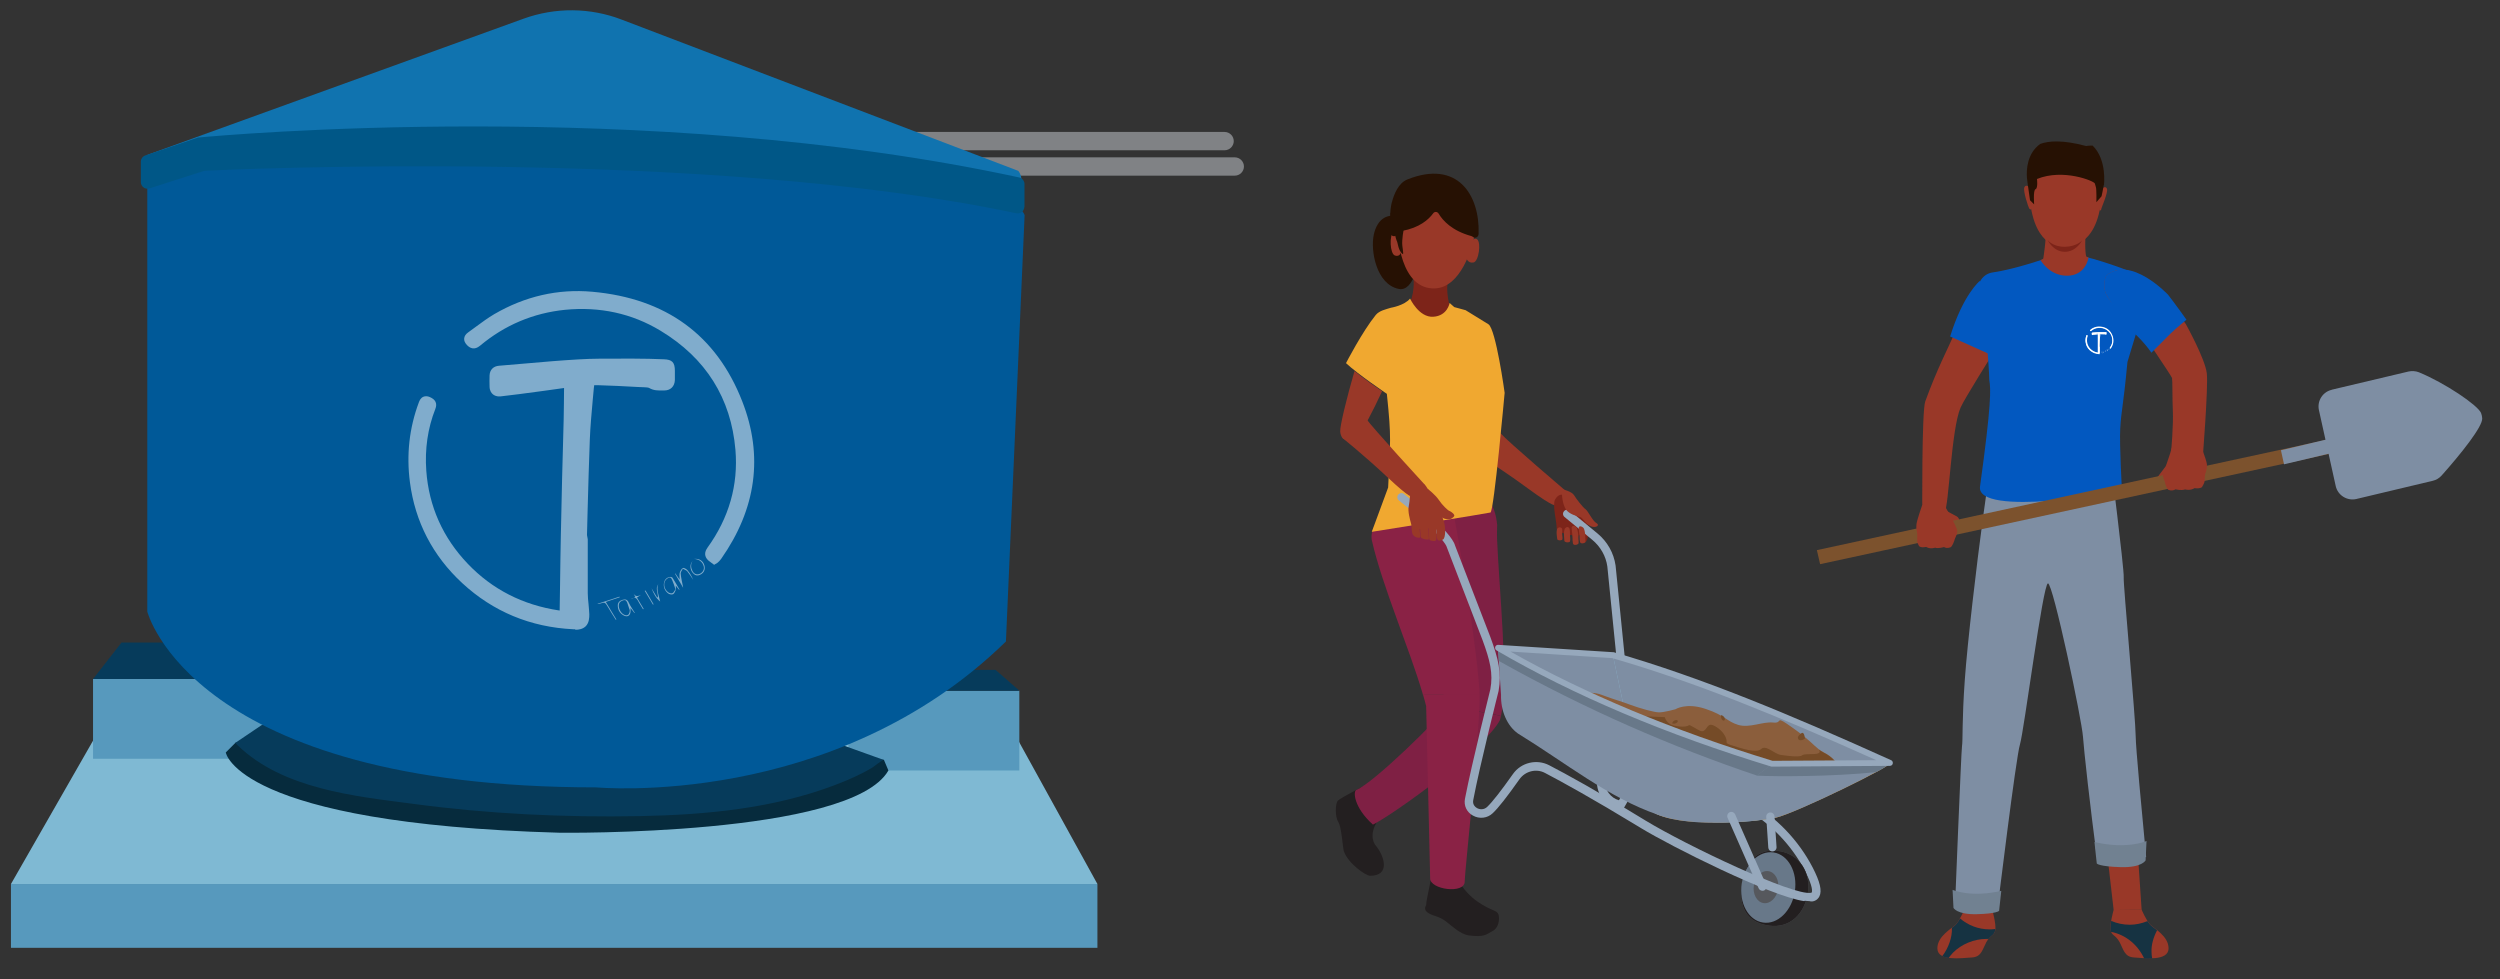 <?xml version="1.0" encoding="UTF-8"?>
<svg xmlns="http://www.w3.org/2000/svg" xmlns:xlink="http://www.w3.org/1999/xlink" viewBox="0 0 194 76">
  <rect x="0" y="0" width="194" height="76" fill="#333333" stroke="none"/>
  <defs>
    <style>
      .cls-1 {
        fill: #718191;
      }

      .cls-2 {
        clip-path: url(#clippath-6);
      }

      .cls-3 {
        clip-path: url(#clippath-7);
      }

      .cls-4 {
        fill: #7f2044;
      }

      .cls-5 {
        fill: #56585d;
      }

      .cls-6 {
        fill: #603913;
      }

      .cls-7 {
        fill: #96a8bc;
      }

      .cls-8 {
        clip-path: url(#clippath-4);
      }

      .cls-9 {
        fill: #754c29;
      }

      .cls-10 {
        mix-blend-mode: multiply;
        opacity: .51;
      }

      .cls-11 {
        clip-path: url(#clippath-9);
      }

      .cls-12 {
        clip-path: url(#clippath-10);
      }

      .cls-13 {
        fill: #fff;
      }

      .cls-14 {
        fill: #7d2419;
      }

      .cls-15 {
        fill: #7c522d;
      }

      .cls-16 {
        fill: #1073af;
      }

      .cls-17 {
        fill: #8a2245;
      }

      .cls-18 {
        fill: none;
      }

      .cls-19 {
        fill: #7fb9d3;
      }

      .cls-20 {
        fill: #f0a830;
      }

      .cls-21 {
        clip-path: url(#clippath-1);
      }

      .cls-22 {
        fill: #808285;
      }

      .cls-23 {
        fill: #231f20;
      }

      .cls-24 {
        isolation: isolate;
      }

      .cls-25 {
        clip-path: url(#clippath-5);
      }

      .cls-26 {
        clip-path: url(#clippath-8);
      }

      .cls-27 {
        fill: #261103;
      }

      .cls-28 {
        clip-path: url(#clippath-3);
      }

      .cls-29 {
        fill: #d28c2a;
      }

      .cls-30 {
        mix-blend-mode: screen;
      }

      .cls-31 {
        fill: #5799bd;
      }

      .cls-32 {
        fill: #8dbbd3;
      }

      .cls-33 {
        fill: #005998;
      }

      .cls-34 {
        fill: #062b3d;
      }

      .cls-35 {
        fill: #687889;
      }

      .cls-36 {
        fill: #7e8ea3;
      }

      .cls-37 {
        fill: #993828;
      }

      .cls-38 {
        fill: #005787;
      }

      .cls-39 {
        fill: #163342;
      }

      .cls-40 {
        clip-path: url(#clippath-2);
      }

      .cls-41 {
        fill: #db4545;
      }

      .cls-42 {
        fill: #8b5e3c;
      }

      .cls-43 {
        fill: #063b5b;
      }

      .cls-44 {
        clip-path: url(#clippath);
      }

      .cls-45 {
        opacity: .5;
      }

      .cls-46 {
        fill: #0258c0;
      }
    </style>
    <clipPath id="clippath">
      <rect class="cls-18" x="-15.39" y="-25.1" width="122.27" height="122.27"/>
    </clipPath>
    <clipPath id="clippath-1">
      <rect class="cls-18" x="-15.39" y="-25.1" width="122.27" height="122.27"/>
    </clipPath>
    <clipPath id="clippath-2">
      <rect class="cls-18" x="-15.39" y="-25.1" width="122.27" height="122.27"/>
    </clipPath>
    <clipPath id="clippath-3">
      <rect class="cls-18" x="31.69" y="22.6" width="26.84" height="26.23"/>
    </clipPath>
    <clipPath id="clippath-4">
      <rect class="cls-18" x="68.2" y="-8.19" width="103.05" height="103.05"/>
    </clipPath>
    <clipPath id="clippath-5">
      <rect class="cls-18" x="68.2" y="-8.19" width="103.05" height="103.05"/>
    </clipPath>
    <clipPath id="clippath-6">
      <rect class="cls-18" x="68.2" y="-8.19" width="103.05" height="103.05"/>
    </clipPath>
    <clipPath id="clippath-7">
      <rect class="cls-18" x="125.11" y="55.48" width="17.36" height="4.02"/>
    </clipPath>
    <clipPath id="clippath-8">
      <rect class="cls-18" x="136.08" y="67.59" width="1.92" height="2.5"/>
    </clipPath>
    <clipPath id="clippath-9">
      <rect class="cls-18" x="113.2" y="-7.5" width="95.02" height="95.02"/>
    </clipPath>
    <clipPath id="clippath-10">
      <rect class="cls-18" x="113.2" y="-7.5" width="95.02" height="95.02"/>
    </clipPath>
  </defs>
  <g class="cls-24">
    <g id="Layer_1">
      <g>
        <g class="cls-44">
          <g class="cls-21">
            <g class="cls-40">
              <path class="cls-22" d="M95.03,11.66h-24.41c-.39,0-.71-.32-.71-.71s.32-.71.71-.71h24.41c.39,0,.71.32.71.71s-.32.71-.71.71"/>
              <path class="cls-22" d="M95.82,13.63h-24.41c-.39,0-.71-.32-.71-.71s.32-.71.71-.71h24.41c.39,0,.71.32.71.71s-.32.71-.71.71"/>
              <rect class="cls-31" x=".85" y="68.6" width="84.31" height="4.95"/>
              <polygon class="cls-19" points=".85 68.6 8.19 55.78 78.09 55.78 85.16 68.6 .85 68.6"/>
              <rect class="cls-31" x="7.22" y="52.69" width="13.26" height="6.19"/>
              <polygon class="cls-43" points="7.22 52.69 9.43 49.86 20.48 49.86 20.48 52.69 7.22 52.69"/>
              <rect class="cls-31" x="65.84" y="53.6" width="13.26" height="6.19"/>
              <polygon class="cls-43" points="79.11 53.6 77.25 51.98 71.15 51.98 71.15 53.6 79.11 53.6"/>
              <path class="cls-34" d="M18.27,57.64l-.75.75s.84,5.53,25.91,6.23c0,0,22.59.29,25.51-4.83l-.35-.83-50.31-1.33Z"/>
              <path class="cls-43" d="M18.27,57.64l2.06-1.39,44.54,1.39s3.71,1.33,3.71,1.33c-.08-.03-.79.53-.88.59-.92.55-1.91.98-2.91,1.36-4.82,1.83-10.02,2.31-15.13,2.41-5.9.11-11.8-.17-17.66-.96-4.54-.59-10.04-1.16-13.52-4.5-.01-.01-.21-.22-.22-.22"/>
              <path class="cls-16" d="M11.43,12.02L40.63,1.45c2.46-.89,5.16-.87,7.61.07l30.78,11.74s.55.6,0,1.49L11.43,12.02Z"/>
              <path class="cls-33" d="M11.43,14.56v32.9s3.48,13.64,34.84,13.64c0,0,18.43,1.74,31.79-11.32l1.45-33.09s-.87-2.9-11.47-2.76c0,0-45.29-4.21-53.56-1.31l-3.05,1.93Z"/>
              <path class="cls-38" d="M79.5,16.05v-1.77c0-.24-.17-.45-.41-.51-28.95-6.27-62.08-3.25-63.68-3.1-.04,0-.08.01-.12.03l-4.01,1.36c-.21.07-.35.27-.35.49v1.58c0,.35.34.6.67.49l4.21-1.35s.09-.02.13-.02c1.79-.09,38.94-1.8,62.92,3.3.32.07.63-.18.63-.5"/>
              <g class="cls-45">
                <g class="cls-28">
                  <path class="cls-13" d="M45.2,41.82c0,1.4-.01,2.79,0,4.19,0,.55.09,1.1.11,1.65.02.62-.19.82-.81.79-3.2-.16-6.01-1.29-8.37-3.48-2.22-2.05-3.55-4.6-3.94-7.6-.27-2.05-.06-4.06.67-6,.06-.17.11-.29.34-.2.21.09.32.16.22.42-.63,1.6-.85,3.27-.73,4.97.21,2.88,1.33,5.37,3.33,7.46,2,2.09,4.45,3.31,7.3,3.74.46.07.49.05.5-.41.03-1.91.05-3.82.08-5.73.03-1.65.07-3.3.11-4.95.03-1.37.08-2.73.11-4.1.02-.87.02-1.74.04-2.61,0-.25-.08-.29-.31-.26-1.22.18-2.44.34-3.66.5-.46.06-.93.12-1.39.17-.27.03-.4-.12-.41-.37-.01-.28-.01-.57,0-.85.01-.24.15-.36.39-.38,2.04-.17,4.08-.37,6.12-.49,1.44-.08,2.89-.06,4.34-.06.75,0,1.51.02,2.26.05.44.02.48.07.49.51,0,.23,0,.46,0,.69-.01.29-.14.43-.43.43-.33,0-.65.05-.98-.14-.2-.12-.48-.1-.73-.12-1.16-.06-2.32-.13-3.48-.16-.61-.02-.63,0-.68.6-.12,1.33-.26,2.65-.31,3.98-.11,2.59-.16,5.18-.23,7.78.02,0,.04,0,.07,0"/>
                  <path class="cls-13" d="M44.63,48.83s-.1,0-.14,0c-3.33-.16-6.23-1.37-8.62-3.58-2.29-2.12-3.66-4.76-4.06-7.83-.28-2.13-.05-4.21.69-6.19.05-.13.13-.34.35-.44.15-.06.32-.06.5.02.45.19.6.5.43.93-.59,1.5-.82,3.11-.7,4.79.2,2.77,1.29,5.2,3.22,7.22,1.89,1.98,4.27,3.2,7.08,3.62.01,0,.03,0,.05,0,0-.01,0-.02,0-.03l.03-1.94c.02-1.26.03-2.52.06-3.79.03-1.51.06-3.02.1-4.53l.06-2.23c.02-.76.04-1.53.06-2.29,0-.43.01-.86.02-1.29,0-.39,0-.77.01-1.16-1.03.15-2.02.28-3,.41l-.53.07c-.47.06-.93.12-1.4.17-.29.03-.48-.07-.59-.16-.11-.09-.25-.27-.26-.58-.01-.3-.01-.59,0-.89.02-.44.3-.72.75-.75.67-.05,1.33-.11,2-.17,1.35-.12,2.75-.24,4.13-.32,1.12-.07,2.25-.06,3.35-.06h1.01c.76,0,1.52.02,2.28.05.65.02.86.24.86.9v.15c0,.19,0,.37,0,.56-.02.51-.35.81-.82.81h-.17c-.29,0-.64.02-1-.19-.08-.05-.26-.05-.41-.06l-.49-.02c-1.04-.06-2.08-.11-3.12-.14-.06,0-.17,0-.25,0-.01.07-.02.17-.03.24l-.08.86c-.09,1.02-.19,2.07-.23,3.1-.07,1.82-.12,3.65-.17,5.47l-.05,1.96.06.33v1.19c0,1,0,1.99,0,2.99,0,.28.03.57.06.85.02.26.05.52.06.79,0,.27-.01.66-.28.93-.23.22-.53.27-.8.27M44.02,48.01c.16.01.33.02.5.03.3.02.35-.04.36-.04,0,0,.05-.06.04-.34,0-.25-.03-.49-.05-.74-.03-.3-.05-.61-.06-.91-.01-1,0-2,0-3v-.81s-.04,0-.04,0l-.02-.39.06-2.3c.05-1.83.1-3.65.17-5.48.04-1.05.14-2.11.24-3.14l.08-.86c.07-.8.27-.98,1.08-.96,1.05.03,2.09.09,3.14.15l.47.02c.25,0,.53.02.78.16.16.09.33.09.59.09h.19s.03.01.03-.05c0-.18,0-.35,0-.53v-.15s0-.08,0-.11c-.03,0-.06,0-.11,0-.75-.03-1.5-.05-2.24-.05h-1.02c-1.09,0-2.21,0-3.3.06-1.37.08-2.76.2-4.1.32-.67.06-1.34.12-2.01.17-.04.28-.04.55-.03.82.44-.05.9-.11,1.36-.17l.53-.07c1.04-.14,2.08-.28,3.12-.43.11-.02.37-.05.57.12.18.16.19.38.19.53,0,.44-.01.87-.02,1.31,0,.43,0,.87-.02,1.3-.02.76-.04,1.53-.06,2.29l-.06,2.23c-.04,1.51-.07,3.02-.1,4.53-.02,1.26-.04,2.52-.06,3.78l-.03,1.95c0,.24,0,.49-.18.66"/>
                  <path class="cls-13" d="M55.43,43.38c-.07-.06-.13-.11-.19-.16-.18-.15-.17-.29-.03-.49,1.69-2.35,2.48-4.97,2.24-7.85-.35-4.2-2.42-7.38-6.01-9.55-2.34-1.42-4.92-1.94-7.64-1.67-2.56.26-4.83,1.22-6.81,2.87-.19.16-.32.16-.49-.01-.15-.15-.15-.26.02-.38.67-.47,1.31-.99,2.01-1.4,2.28-1.33,4.77-1.92,7.38-1.69,5.4.48,9.32,3.17,11.31,8.26,1.63,4.17.98,8.18-1.6,11.86-.04.06-.09.11-.13.17-.01.01-.03.02-.07.05"/>
                  <path class="cls-13" d="M55.43,43.84l-.43-.32c-.19-.16-.47-.51-.1-1.02,1.67-2.31,2.4-4.87,2.17-7.59-.34-4-2.29-7.12-5.82-9.25-2.22-1.34-4.71-1.88-7.4-1.62-2.47.25-4.69,1.19-6.59,2.78-.45.38-.8.19-1.02-.04-.16-.17-.24-.34-.22-.52.02-.18.12-.33.3-.46.21-.15.42-.3.63-.46.45-.33.91-.67,1.4-.96,2.39-1.39,4.95-1.98,7.61-1.74,5.72.51,9.64,3.37,11.64,8.51,1.65,4.22,1.09,8.33-1.64,12.22-.04.06-.09.12-.14.17l-.14.13-.25.15Z"/>
                  <path class="cls-13" d="M49.23,47.57c-.09-.11-.17-.22-.3-.39,0,.12,0,.18,0,.24,0,.35-.24.51-.55.33-.29-.17-.44-.43-.44-.77,0-.25.17-.38.39-.44.21-.06.36-.01.46.22.13.28.31.53.47.79,0,0-.02.01-.03.02M48.86,47.33c-.04-.11-.1-.31-.17-.51-.05-.14-.11-.3-.31-.24-.19.05-.34.15-.36.37-.03.27.16.63.41.75.25.13.44.01.44-.37"/>
                  <path class="cls-13" d="M52.69,45.76c-.07-.09-.14-.19-.25-.32,0,.15.02.25,0,.33-.05.12-.11.29-.21.34-.1.05-.29.01-.38-.06-.27-.21-.39-.51-.32-.85.05-.23.21-.39.45-.43.07-.01.18.02.21.07.19.3.36.6.54.91-.01,0-.02.01-.03.02M52.42,45.74c-.09-.27-.16-.51-.26-.73-.09-.23-.2-.25-.4-.1-.32.24-.28.77.09,1.05.09.06.25.11.33.07.1-.04.15-.19.23-.29"/>
                  <path class="cls-13" d="M53,45.59c-.22-.37-.42-.72-.62-1.07.01,0,.02-.02.03-.02.1.14.19.28.33.48,0-.22-.03-.37,0-.51.04-.15.13-.32.25-.39.06-.04.28.07.36.17.18.22.33.47.44.74-.15-.22-.29-.45-.46-.66-.08-.09-.23-.13-.34-.2-.06.13-.18.26-.17.38.03.35.12.69.19,1.07"/>
                  <path class="cls-13" d="M53.87,43.37c.4-.04.69.15.79.5.09.32-.03.59-.33.73-.22.11-.41.05-.57-.14-.23-.28-.24-.67-.02-.92-.16.26-.13.52,0,.78.13.23.34.31.56.21.24-.11.37-.34.31-.58-.1-.38-.37-.54-.74-.58"/>
                  <path class="cls-13" d="M47.79,48.1c-.21-.33-.42-.66-.62-1-.23-.38-.22-.38-.64-.25-.06.02-.11.03-.18.01.57-.19,1.15-.37,1.72-.56l.02.05c-.34.12-.69.23-1.08.36.29.48.56.92.82,1.36-.01,0-.03.02-.04.03"/>
                  <path class="cls-13" d="M51.07,45.31c-.14.48.06.91.16,1.37-.34-.27-.52-.64-.67-1.03.14.24.28.47.43.71.02,0,.05-.02.07-.02-.01-.34-.21-.69.02-1.02"/>
                  <path class="cls-13" d="M49,46.49c.1-.05.19-.1.3-.16-.05-.1-.09-.18-.13-.27.15.27.35.21.57.1-.1.06-.19.13-.31.21.18.3.35.59.52.88-.02.01-.03.02-.05.03-.1-.16-.2-.33-.3-.49-.14-.23-.22-.55-.6-.32"/>
                  <path class="cls-13" d="M50.09,45.82c.21.36.42.71.63,1.07-.02.01-.03.02-.05.03-.21-.36-.43-.71-.64-1.07.02,0,.04-.02.06-.03"/>
                </g>
              </g>
            </g>
          </g>
        </g>
        <g class="cls-8">
          <g class="cls-25">
            <g class="cls-2">
              <path class="cls-27" d="M110.37,19.48c.22-.66,1.33-1.48.81-2.05-.66-.72-1.73-.79-2.66-.75-.37.02-.75.04-1.06.2-.48.25-.73.78-.85,1.31-.28,1.24.19,3.88,1.93,4.23,1.17.24,1.54-2.11,1.82-2.94"/>
              <path class="cls-23" d="M106.23,60.79s-2.2,1.11-2.41,1.34c-.21.22-.23,1.26.03,1.65.26.4.35,2.04.43,2.27.34.97,1.71,1.91,2.04,1.91,1.58,0,1.15-1.52.37-2.43-.59-1.01.46-2.18.46-2.18l-.92-2.56Z"/>
              <path class="cls-23" d="M111.25,67.32s-.61,2.67-.57,2.83c.03.15-.51.56.72.94.28.09.55.22.79.4.43.32,1.12,1.01,1.8,1.1,1.21.15,1.33-.07,1.85-.35.49-.27.53-.94.45-1.25-.11-.39-.53-.26-1.64-1.03-1.14-.79-1.57-1.84-1.57-1.84l-1.83-.79Z"/>
              <path class="cls-4" d="M116.17,41.78c-.01-.35,0-.71.01-1.05-.08-.83-.3-1.44-.61-1.86-.84-1.14-2.32-.88-3.35.46-.17.22-.33.47-.47.74-.76,1.44.18,12.39.31,14.64,1.47.29,2.95.54,4.42.84.6-2.8-.15-9.83-.31-13.77"/>
              <path class="cls-4" d="M112.05,54.72c.01.17.02.29.02.35-.21.5-5.46,5.69-6.81,6.22-.27.1-.22,1.35,1.28,2.7,1.56-.77,8.66-5.85,9.85-8.1.03-.1.06-.22.08-.34-1.47-.29-2.95-.55-4.42-.84"/>
              <path class="cls-17" d="M114.8,53.51c-.14-2-.62-5.62-1.32-9.8-.22-1.3-.46-2.66-.71-4.04-.11-.54-.28-1.06-.5-1.54-1.28-2.81-2.6-4.13-3.79.28-.23.85-1.97,1.86-2.05,3.17,0,.14,0,.28.04.41.8,3.5,2.88,8.28,3.92,11.81.01.04.02.08.03.12h4.39c0-.16,0-.3-.01-.41"/>
              <path class="cls-17" d="M110.43,53.92c.09.3.17.6.24.88,0,.07.31,13.34.31,13.34-.05.9,2.71,1.26,2.68.26-.02-.52,1.18-11.41,1.16-14.48h-4.39Z"/>
              <path class="cls-37" d="M121.6,38.18s-4.59-3.91-5.17-4.57c0,0-1.48,1.84-1.22,2,.65.41,1.97,1.27,3.38,2.31,2.13,1.56,2.1,1.26,2.1,1.26,0,0,1.02-.64.92-1"/>
              <path class="cls-37" d="M114.79,30.94c.15-.04.96-.06,1.65-.07.04,1.78.03,3.56-.17,3.98-.43.89-.93,1.15-1.35.47-.19-.31-.62-2.2-.98-4.18.49-.1.82-.18.86-.19"/>
              <path class="cls-14" d="M122.92,39.75s.24.41.26.54c.02.13.1,1.23,0,1.54-.1.32-.37.33-.37.33,0,0-.16-.49-.23-.65s-.3.77-.3.77c0,0-.15-.59-.3-.75-.15-.16-.42.47-.42.47,0,0-.03-.53-.28-.66l-.33.16s-.16-.29-.16-.65-.34-1.72-.11-2.1c.23-.38.52-.48.92-.22.4.26,1.33,1.21,1.33,1.21"/>
              <path class="cls-14" d="M109.68,21.56s.14.88-.24,1.89c-.37,1.01,1.49,2.23,2.06,1.99,1.46-.63,1.06-1.62.99-1.75-.04-.08-.3-1.13-.13-1.93.18-.8-2.44-.5-2.69-.19"/>
              <path class="cls-37" d="M113.85,15.22c.38.79.77,1.71.65,2.59-.22,1.54-1.18,4.49-3.14,4.57-2.66.11-2.99-4.03-2.92-5.22.07-1.19.77-3.7,3.11-3.33,1.25.2,1.93.6,2.31,1.38"/>
              <path class="cls-37" d="M108.68,18.53s-.2-.73-.54-.52c-.34.21-.29,1.69.11,1.82.4.13.47-.27.47-.27l-.04-1.03Z"/>
              <path class="cls-37" d="M114.04,19.03s.27-.7.59-.45c.32.25.12,1.72-.29,1.79-.41.07-.53-.29-.53-.29l.23-1.05Z"/>
              <path class="cls-41" d="M106.74,20.55s.02-.06.04-.11c-.02.05-.04.09-.04.11"/>
              <path class="cls-41" d="M106.74,20.55s0,.02,0,0"/>
              <path class="cls-27" d="M108.93,17.78s-.16.81-.11,1.28c.05.47.16.85-.09.54-.25-.31-.25-.76-.35-.93-.1-.17-.49-2.16-.49-2.16,0,0,1.02.93,1.04,1.27"/>
              <path class="cls-27" d="M108.01,15.7c.15-.6.5-1.49,1.19-1.77,3.91-1.57,5.64,1.21,5.54,4.21,0,.26-.27.4-.45.24-.03-.03-.07-.05-.11-.06-1.5-.41-2.21-1.19-2.54-1.74-.1-.17-.32-.18-.43-.02-.35.48-1.06,1.11-2.41,1.36-.04,0-.08.03-.12.06l-.35.29c-.18.15-.44,0-.44-.25,0-.76-.07-1.59.11-2.3"/>
              <path class="cls-20" d="M104.45,28.18s1.25-2.43,2.31-3.74c.28-.34.8-.44,1.18-.56,0,0,1.04-.17,1.48-.71,0,0,.69,1.48,1.8,1.41,1.11-.07,1.27-1.07,1.27-1.07l.36.32.88.24s1.19.73,1.77,1.09c.58.36,1.26,5.32,1.26,5.32,0,0-.83,9.21-1.1,9.29-.18.06-9.21,1.5-9.21,1.5l1.27-3.44c.16-3.71.27-3.71-.1-7.27,0,0-2.23-1.5-3.18-2.39"/>
              <path class="cls-7" d="M140.53,69.95c-.13-.02-.24-.12-.27-.26-.03-.17.08-.34.25-.38.06-.01.07-.03.08-.05.03-.06.13-.4-.51-1.65-1.05-2.04-2.7-3.74-4.75-4.92l-6.99-4.02-2.38,4.12-.21-.02c-.59-.07-1.1-.38-1.44-.85-.34-.47-.46-1.07-.34-1.64l1.63-7.64-.87-8.68c-.11-.8-.53-1.54-1.17-2.07l-2.15-1.77c-.14-.11-.16-.32-.04-.45.11-.14.32-.16.45-.04l2.15,1.77c.76.63,1.26,1.51,1.4,2.49l.88,8.8-1.65,7.73c-.08.4,0,.8.24,1.13.2.27.47.46.79.55l2.49-4.29,7.55,4.34c2.16,1.24,3.89,3.04,5,5.18.56,1.09.73,1.79.52,2.22-.07.15-.22.34-.53.4-.04,0-.08,0-.11,0"/>
              <path class="cls-32" d="M125.16,50.84l.13,3.79c-.03,1.26.48,2.41,1.31,3l5.28,5.95c.71.5,5.45.14,6.22-.27l8.57-4.1c-7.48-3.36-14.72-6.27-21.5-8.37"/>
              <path class="cls-36" d="M125.16,50.84l.13,3.79c-.03,1.26.48,2.41,1.31,3l4.49,5.6c.71.5,6.24.49,7.01.08l8.57-4.1c-7.23-3.39-14.4-6.2-21.5-8.37"/>
              <path class="cls-29" d="M137.52,59.27l9.14-.06c.27.21-7.52,3.96-8.84,4.24-1.11.23-6.68.82-9.17-.23-3.12-1.31,8.88-3.95,8.88-3.95"/>
              <path class="cls-36" d="M137.52,59.27l9.14-.06c.45.07-7.1,3.82-8.84,4.24-1.1.26-6.54.86-9.17-.23-3.13-1.29,8.88-3.95,8.88-3.95"/>
              <polygon class="cls-32" points="116.24 50.27 125.16 50.84 126.6 57.63 116.24 50.27"/>
              <polygon class="cls-36" points="126.6 57.63 116.24 50.27 125.16 50.84 126.6 57.63"/>
              <path class="cls-42" d="M142.47,59.18l-7.78.32-1.48.06-1.92-.97-6.18-3.11-2.89-1.45s.98-.52,2.07-.11c1.09.41,1.36.45,2.19.76.84.31,1.87.59,2.25.6.38.01,1.28-.24,1.28-.24,0,0,.83-.54,2.34-.03,1.51.5,1.64.97,2.53,1.24.89.27,1.89-.27,2.73-.18.83.09-.03-.69,1.56.45,1.22.87,1.56,1.31,1.96,1.62.12.09.25.17.4.25.67.33.95.78.95.78"/>
              <g class="cls-10">
                <g class="cls-3">
                  <path class="cls-6" d="M142.47,59.18l-7.78.32-3.4-.9-6.18-3.11,4.08.16s.12.53.71.66c.59.12.89.08,1.06.02.17-.05,0-.16.48.11.48.27.63.4.84.22.22-.17.26-.6.75-.34.49.26.8.64.92.99.12.35-.18.34.51.55.69.21,1.84.62,2.21.26.37-.35,1.02.39,1.52.46.5.07,1.46.21,1.68.02.22-.19,1.69.11,1.26-.44.12.09.25.17.4.25.67.33.95.78.95.78"/>
                </g>
              </g>
              <path class="cls-36" d="M116.24,50.27l.24,3.65c-.03,1.26.48,2.41,1.31,3,3.7,2.27,7.02,4.98,10.85,6.3.86.29,1.67.42,2.44,0,2.38-1.02,4.5-2.37,6.44-3.96-8.09-2.48-15.18-5.48-21.28-9"/>
              <path class="cls-35" d="M136.34,60.19c1.46.08,5.86.08,9.24-.27.46-.23.86-.47,1.07-.71l-9.14.06-1.18.92Z"/>
              <path class="cls-35" d="M116.24,50.27l.07,1.02c6.82,3.81,13.43,6.67,20.04,8.9l1.18-.92c-7.96-2.36-15.1-5.32-21.28-9"/>
              <path class="cls-7" d="M137.49,59.49s-.02,0-.03,0c-8.16-2.49-15.33-5.52-21.33-9.02-.09-.05-.13-.16-.1-.27.03-.1.13-.17.23-.16l8.91.57s.03,0,.05,0c6.88,1.99,13.58,4.79,21.53,8.38.1.04.15.15.13.26-.02.11-.12.18-.22.18l-9.14.06s-.02,0-.04,0M117.21,50.56c5.78,3.27,12.62,6.12,20.34,8.48l8.05-.05c-7.51-3.37-13.92-6.02-20.49-7.92l-7.91-.51Z"/>
              <path class="cls-9" d="M139.78,56.9c.25-.17.28.42.28.42,0,0,.25-.17,0,0-.25.17-.44.15-.51.04-.08-.12-.02-.29.24-.46"/>
              <path class="cls-9" d="M133.59,55.78c-.07-.13-.03-.29-.03-.29,0,0,.17.04.24.17.07.13.06.22,0,.25s-.14,0-.22-.13"/>
              <path class="cls-9" d="M130.04,56.13c-.13.06-.29,0-.29,0,0,0,.06-.16.19-.22.13-.06.22-.04.25.02.03.06-.01.14-.15.2"/>
              <path class="cls-5" d="M140.29,69.28c-.24,1.62-1.38,2.77-3,2.55-2.24-.3-2.3-2.14-2.12-3.32.24-1.62,1.25-2.8,3.04-2.44,1.4.28,2.32,1.59,2.08,3.21"/>
              <path class="cls-23" d="M140.29,69.28c-.24,1.62-1.38,2.77-3,2.55-2.24-.3-2.3-2.14-2.12-3.32.24-1.62,1.25-2.8,3.04-2.44,1.4.28,2.32,1.59,2.08,3.21"/>
              <path class="cls-35" d="M139.28,69.18c-.23,1.5-1.33,2.58-2.47,2.41-1.14-.17-1.88-1.53-1.65-3.03.23-1.5,1.33-2.58,2.47-2.41,1.14.17,1.88,1.53,1.65,3.03"/>
              <g class="cls-30">
                <g class="cls-26">
                  <path class="cls-5" d="M137.98,68.98c-.1.69-.61,1.18-1.13,1.1-.52-.08-.86-.7-.75-1.38s.61-1.18,1.13-1.1c.52.08.86.7.75,1.38"/>
                </g>
              </g>
              <path class="cls-7" d="M136.72,69.12c-.11-.02-.2-.08-.25-.19l-2.41-5.47c-.07-.16,0-.35.16-.43.16-.07.35,0,.43.17l2.41,5.47c.07.16,0,.35-.16.43-.06.03-.12.03-.18.02"/>
              <path class="cls-7" d="M137.49,66.07c-.15-.02-.26-.14-.27-.3l-.16-2.38c-.01-.18.12-.33.3-.34.18-.01.33.12.34.3l.16,2.38c.01.18-.12.33-.3.34-.02,0-.05,0-.07,0"/>
              <path class="cls-7" d="M140.01,69.93c-2.68-.4-10.32-4.24-12.67-5.67l-.13-.08c-3.65-2.22-6-3.51-7.32-4.2-.68-.36-1.53-.14-1.98.49-.96,1.36-1.64,2.23-2.08,2.64-.41.39-1.03.46-1.53.18-.48-.26-.72-.77-.62-1.3.54-2.8,1.96-8.44,1.97-8.5.23-1.23-.03-2.26-.61-3.83l-2.75-7.15c-.16-.67-2.37-2.61-3.73-3.67-.14-.11-.17-.31-.06-.45.11-.14.31-.17.45-.06.61.48,3.66,2.91,3.96,4l2.74,7.1c.62,1.68.89,2.79.64,4.19-.02.08-1.44,5.7-1.97,8.48-.07.37.21.56.3.61.2.11.52.15.78-.09.41-.39,1.06-1.22,2-2.55.63-.9,1.84-1.19,2.81-.69,1.33.69,3.69,1.98,7.36,4.22l.13.08c3.18,1.93,11.48,5.87,12.84,5.6.18-.03.34.08.38.25.03.17-.08.34-.25.38-.16.03-.37.02-.63-.01"/>
              <path class="cls-37" d="M110.58,37.63s-4.1-4.46-4.61-5.19l-1.82,1.53s1.67,1.33,3.47,3.02c1.93,1.81,1.93,1.52,1.93,1.52,0,0,1.08-.51,1.03-.88"/>
              <path class="cls-37" d="M105.1,28.79c.74.6,1.68,1.25,2.15,1.57-.73,1.57-1.5,3.08-1.85,3.35-.77.58-1.33.57-1.4-.23-.03-.4.5-2.59,1.11-4.69"/>
              <path class="cls-37" d="M110.81,37.95s.56.43.84.84c.27.41.71.83.83.86.12.04.49.3.34.44-.15.14-.28.28-.72.16-.43-.13-1-.73-1.32-1.05-.32-.32.04-1.26.04-1.26"/>
              <path class="cls-37" d="M110.4,37.58c.09,0,.19.04.24.12.17.25.59.89.77,1.21.22.41.54,1.24.65,1.61.11.37.14,1.23-.09,1.35-.23.11-.36.11-.43-.02-.07-.13-.03-.73-.06-.78-.03-.05.03.65-.03.82-.06.17-.44.07-.51.01-.07-.06-.06-.96-.1-.92-.05.04.1.86.01.89-.08.02-.53-.04-.59-.17-.05-.13-.03-.67-.08-.65-.05.03.07.61.01.66-.06.05-.42,0-.55-.22-.14-.23-.05-.51-.14-.85-.09-.34-.27-.96-.18-1.37.09-.41.08-.98.17-1.11.08-.11.53-.55.92-.58"/>
              <path class="cls-37" d="M123.03,42.04s.02-.92-.17-1.09c-.19-.17-.35-.11-.35,0,0,.11.04.39.06.59.02.2-.02.54.1.6.12.06.35,0,.37-.11"/>
              <path class="cls-37" d="M121.4,41.99s-.11-.83.06-1c.15-.15.26-.09.32,0,.05.09.05.36.05.53,0,.17.07.47-.04.54-.12.06-.34.02-.38-.06"/>
              <path class="cls-37" d="M120.85,41.87s-.14-.72.02-.87c.15-.15.33-.05.35.03s0,.26,0,.41c0,.15.08.41-.02.46-.1.06-.32.03-.35-.04"/>
              <path class="cls-37" d="M122.5,42.17s0-1.1-.19-1.27c-.19-.17-.35-.06-.35.05,0,.11.04.39.06.59.02.2-.02.66.1.72.12.06.35,0,.37-.1"/>
              <path class="cls-37" d="M121.25,37.97s.72.16.89.45c.18.29.69.96.89,1.09.2.13.56.93.85,1.08.29.15,0,.41-.41.26-.41-.15-.65-.68-.85-.73s-.87-.21-1.12-.61c-.24-.4-.35-1.17-.26-1.53"/>
            </g>
          </g>
        </g>
        <g class="cls-11">
          <g class="cls-12">
            <path class="cls-37" d="M151.02,39.63l.82.44c.21.11.26.4.1.58-.11.12-.3.15-.44.08l-.82-.43c-.16-.09-.24-.28-.18-.46h0c.08-.22.32-.31.52-.21"/>
            <path class="cls-37" d="M167.42,37.03l.56-.74c.15-.19.44-.19.59,0,.1.13.1.32,0,.45l-.56.74c-.11.15-.32.19-.48.1h0c-.2-.11-.25-.37-.11-.55"/>
            <polygon class="cls-37" points="163.54 66.45 164.02 70.62 166.19 70.59 165.91 66.45 163.54 66.45"/>
            <path class="cls-37" d="M154.77,27.24s-2.36,3.75-2.63,4.39c-.73,1.69-.91,7.75-1.24,8.11-.15.17-1.73.13-1.73.13,0,0-.05-7.95.23-8.72.92-2.53,1.81-4.22,2.2-5.12.39-.91,3.17,1.22,3.17,1.22"/>
            <path class="cls-46" d="M153.62,21.81s-1.27,1.03-2.29,4.3l3.83,1.72,1.63-3.57-3.17-2.45Z"/>
            <path class="cls-37" d="M152.43,70.59s-.35.82-.65,1.14c-.3.32-1.44.9-1.44,1.86,0,1.04,1.92.75,2.67.71.75-.04.81-.59,1.13-1.19.32-.59.64-.49.7-.97.06-.48-.24-1.54-.24-1.54l-2.16-.03Z"/>
            <path class="cls-37" d="M166.19,70.59s.35.82.65,1.14c.3.32,1.44.9,1.44,1.86,0,1.04-1.92.75-2.67.71-.75-.04-.81-.59-1.13-1.19-.32-.59-.64-.49-.7-.97-.06-.48.24-1.54.24-1.54l2.16-.03Z"/>
            <path class="cls-39" d="M154.41,72.12c-.9,0-1.69-.32-2.31-.85-.1.18-.21.35-.32.47-.07.07-.18.16-.31.26,0,0,0,0,0,0,.03.75-.28,1.58-.75,2.2.14.07.31.12.49.14.11-.15.23-.29.35-.42.66-.66,1.64-1.06,2.57-1.06.06,0,.12,0,.18,0,.25-.31.47-.32.52-.7,0-.02,0-.05,0-.07-.15.02-.29.03-.44.03"/>
            <path class="cls-39" d="M166.83,71.73c-.06-.07-.13-.16-.19-.25-.44.18-.91.28-1.37.28-.52,0-1.01-.11-1.44-.3-.05.26-.07.53-.05.71,0,.05.02.1.03.14,1.17.23,2.09,1.02,2.58,2.07.2.01.41.02.62,0-.03-.16-.05-.33-.05-.49-.03-.56.15-1.17.43-1.7-.23-.19-.44-.33-.55-.45"/>
            <path class="cls-36" d="M163.54,66.45c.42,0,.82.07,1.19.21.38-.13.78-.21,1.18-.21.22,0,.42.02.63.06-.34-3.56-.81-8.56-.81-9.37,0-1.29-.98-11.9-.93-12.33.03-.28-.28-2.96-.5-4.8-.02-.19-.14-1.14-.16-1.32-.02-.14-.03-.24-.04-.31,0-.06-.01-.09-.01-.09-2.5-.47-7.51-.99-9.96.09-.09.61-.26,1.86-.26,1.87-.46,3.38-1.2,9.62-1.4,12.49-.23,3.21-.14,4.65-.22,5.19-.06.36-.54,12.36-.54,12.36,0,0,2.33.7,3.31.14,0,0,1.42-11.68,1.73-12.67.31-.99,1.78-12.45,2.17-12.49.39-.04,2.64,10.62,2.72,11.91.05.82.59,5.79,1.09,9.37.27-.07.55-.1.82-.1"/>
            <path class="cls-1" d="M162.53,65.35l.18,1.66s.16.23,1.84.28c1.68.05,1.95-.53,1.95-.53l.07-1.5s-1.47.68-4.04.08"/>
            <path class="cls-1" d="M155.3,69.13l-.17,1.55s-.15.22-1.72.26c-1.57.04-1.82-.49-1.82-.49l-.07-1.4s1.38.63,3.78.08"/>
            <path class="cls-37" d="M161.91,19.94s.57.12-1.83,2.28c0,0-1.65-1.76-1.59-2.06.06-.3,3.42-.22,3.42-.22"/>
            <path class="cls-46" d="M166.95,21.94l-1.86,6.15c-.34,3.62-.47,3.62-.56,5.18-.07,1.2.14,4.9.14,4.9,0,0-11.36,2.01-11.02-.42.89-6.43.84-7.59.72-8.24,0,0-.06-3.23-.83-6.8-.16-.74.34-1.46,1.09-1.57,1.85-.26,4.56-1.23,4.56-1.23l2.69.03s3.54.9,5.08,2.01"/>
            <path class="cls-37" d="M160.77,11.53s2.72.41,2.26,4.18c-.46,3.77-2.87,3.44-3.03,3.43-.16,0-2.42.05-2.54-4.57,0,0-.03-3.41,3.3-3.05"/>
            <path class="cls-37" d="M161.84,18.05s-.09,1.55.07,1.89c.15.34-2.01,1.41-3.36.19,0,0,.27-1.7.19-2.3-.08-.6,3.11.22,3.11.22"/>
            <path class="cls-37" d="M163.09,14.65s.3-.28.41,0c.11.29-.48,1.56-.45,1.62,0,0-.06.11-.13.05-.07-.06.16-1.67.16-1.67"/>
            <path class="cls-37" d="M157.5,14.54s-.29-.29-.41,0c-.12.28.32,1.55.37,1.63,0,0,.09.13.17.07.07-.06-.13-1.69-.13-1.69"/>
            <path class="cls-27" d="M163.26,14.33c-.09.52-.18.9-.18.9l-.4.46s.02-1.01-.04-1.17c-.02-.06-.05-.17-.08-.28-.05-.19-2.46-1.18-4.49-.35,0,0,.02.16.02.33,0,.2-.03.43-.13.46-.2.06-.11,1.18-.11,1.18l-.32-.32s-.09-.59-.18-1.26c0,0,0,0,0,0-.02-.16-.04-.32-.06-.48-.05-.68.03-1.91,1.03-2.63.67-.25,1.77-.32,3.56.16,0,0,.23-.04.51-.03,1.12,1.09.88,3.04.88,3.04"/>
            <path class="cls-14" d="M158.91,18.64s.4.53,1.33.51c.93-.02,1.33-.49,1.33-.49,0,0-.44.88-1.34.88-.9,0-1.33-.9-1.33-.9"/>
            <path class="cls-37" d="M158.34,20.18s.62,1.12,1.89,1.21c1.28.09,1.74-.84,1.84-1.41,0,0-1.76-.72-3.73.2"/>
            <polygon class="cls-15" points="186.53 33.97 186.29 32.88 140.99 42.69 141.24 43.78 186.53 33.97"/>
            <polygon class="cls-36" points="186.53 33.83 186.29 32.74 177 34.94 177.24 36.03 186.53 33.83"/>
            <path class="cls-36" d="M180.95,30.24l5.95-1.41c.27-.06.55-.04.81.06,2,.82,4.57,2.55,4.82,3.16.05.13.08.27.09.41.04.65-1.68,2.79-3.15,4.44-.18.2-.42.35-.69.41l-5.92,1.41c-.72.17-1.45-.28-1.61-1.01l-1.3-5.88c-.16-.71.29-1.42.99-1.58"/>
            <path class="cls-37" d="M148.91,42.36c-.2-.36-.12-.38-.13-.81,0-.06,0-.1,0-.14-.02-.13-.11-.41-.06-.74.04-.33.44-1.47.44-1.47l.95.05.73-.11s1.05,1.75,1.04,2.06c0,.03,0,.06,0,.09-.03.26-.17.45-.2.58-.01.05-.17.54-.32.6-.21.08-.38.06-.51-.02,0,0-.41.14-.69.05,0,0-.37.14-.69-.06,0,0-.4.1-.56-.07"/>
            <path class="cls-37" d="M170.88,37.78s.17-.26.19-.4c0,0,.01-.25.03-.43,0-.06.01-.11.02-.14.03-.13.15-.42.14-.75-.01-.33-.69-2.05-.69-2.05l-.73.5-1.24.02s-.32,1.15-.76,2.23c-.01.03,0,.06,0,.09,0,.26.14.44.16.58,0,.05.13.53.28.59.21.07.4.04.55-.05,0,0,.42.12.73.01,0,0,.38.12.74-.1,0,0,.41.08.6-.1"/>
            <path class="cls-37" d="M171.25,28.98c.12,1.07-.34,6.84-.34,6.84l-2.43-.78s.19-2.08.13-3.22c-.04-.87-.02-2.34-.06-2.49-.05-.15-2.52-3.88-2.86-4.16-.34-.28-1.58-1.25-2.12-2.1-.54-.85-.12-1.68-.12-1.68,1.9-1.61,4.48,1.59,4.48,1.59,0,0,.77.81,1.69,2.17,0,0,1.5,2.69,1.63,3.83"/>
            <path class="cls-46" d="M165.3,25.56c.15.12,1.06.94,1.65,1.81.24-.25.85-.86,1.1-1.1.51-.54,1.06-1,1.62-1.46-.79-1.12-1.43-1.94-1.43-1.94,0,0-2.9-3.09-4.8-1.49,0,0-.42.84.12,1.68.54.85,1.39,2.22,1.73,2.49"/>
            <path class="cls-13" d="M162.93,26.9c0,.11,0,.23,0,.34,0,.04,0,.09,0,.13,0,.05-.02.07-.07.06-.26-.01-.49-.11-.69-.28-.18-.17-.29-.38-.32-.62-.02-.17,0-.33.05-.49,0-.01,0-.02.03-.02.02,0,.03.01.02.03-.05.13-.07.27-.06.41.02.24.11.44.27.61.16.17.36.27.6.31.04,0,.04,0,.04-.03,0-.16,0-.31,0-.47,0-.14,0-.27,0-.41,0-.11,0-.22,0-.34,0-.07,0-.14,0-.21,0-.02,0-.02-.03-.02-.1.01-.2.03-.3.04-.04,0-.08,0-.11.01-.02,0-.03-.01-.03-.03,0-.02,0-.05,0-.07,0-.02.01-.03.03-.03.17-.01.33-.03.5-.04.12,0,.24,0,.36,0,.06,0,.12,0,.19,0,.04,0,.04,0,.04.04,0,.02,0,.04,0,.06,0,.02-.01.04-.03.04-.03,0-.05,0-.08-.01-.02,0-.04,0-.06,0-.1,0-.19-.01-.29-.01-.05,0-.05,0-.06.05,0,.11-.02.22-.03.33,0,.21-.01.42-.02.64,0,0,0,0,0,0"/>
            <path class="cls-13" d="M162.89,27.48s0,0-.01,0c-.27-.01-.51-.11-.71-.29-.19-.17-.3-.39-.33-.64-.02-.17,0-.34.06-.51,0-.01.01-.03.03-.04.01,0,.03,0,.04,0,.04.02.05.04.04.08-.05.12-.07.25-.06.39.02.23.11.43.26.59.16.16.35.26.58.3,0,0,0,0,0,0h0s0-.16,0-.16c0-.1,0-.21,0-.31,0-.12,0-.25,0-.37v-.18c0-.06,0-.13,0-.19,0-.04,0-.07,0-.11,0-.03,0-.06,0-.09-.08.01-.17.02-.25.03h-.04s-.08.02-.11.02c-.02,0-.04,0-.05-.01,0,0-.02-.02-.02-.05,0-.02,0-.05,0-.07,0-.04.02-.06.06-.06.05,0,.11,0,.16-.01.11,0,.23-.02.34-.03.09,0,.18,0,.27,0h.08c.06,0,.12,0,.19,0,.05,0,.07.02.07.07h0s0,.04,0,.06c0,.04-.03.07-.07.07h-.01s-.05,0-.08-.02c0,0-.02,0-.03,0h-.04c-.09,0-.17-.01-.26-.01,0,0-.01,0-.02,0,0,0,0,.01,0,.02v.07c-.01.08-.02.17-.03.25,0,.15,0,.3-.01.45v.16s0,.03,0,.03v.1c0,.08,0,.16,0,.25,0,.02,0,.05,0,.07,0,.02,0,.04,0,.06,0,.02,0,.05-.02.08-.02.02-.04.02-.07.02M162.84,27.41s.03,0,.04,0c.02,0,.03,0,.03,0,0,0,0,0,0-.03,0-.02,0-.04,0-.06,0-.02,0-.05,0-.07,0-.08,0-.16,0-.25v-.07s0,0,0,0v-.03s0-.19,0-.19c0-.15,0-.3.01-.45,0-.09.01-.17.02-.26v-.07c.01-.07.03-.08.1-.08.09,0,.17,0,.26.01h.04s.04,0,.06.02c.01,0,.03,0,.05,0h.02s0,0,0,0c0-.01,0-.03,0-.04h0s0-.02,0-.02c0,0,0,0,0,0-.06,0-.12,0-.18,0h-.08c-.09,0-.18,0-.27,0-.11,0-.23.02-.34.03-.05,0-.11,0-.16.01,0,.02,0,.05,0,.07.04,0,.07,0,.11-.01h.04c.09-.02.17-.03.26-.04,0,0,.03,0,.05.01.01.01.02.03.02.04,0,.04,0,.07,0,.11,0,.04,0,.07,0,.11,0,.06,0,.13,0,.19v.18c0,.12-.01.25-.01.37,0,.1,0,.21,0,.31v.16s0,.04-.02.05"/>
            <path class="cls-13" d="M163.77,27.03s-.01,0-.02-.01c-.02-.01-.01-.02,0-.04.14-.19.2-.41.18-.64-.03-.34-.2-.6-.49-.78-.19-.12-.4-.16-.63-.14-.21.02-.4.1-.56.24-.02.01-.03.01-.04,0-.01-.01-.01-.02,0-.03.05-.04.11-.08.16-.11.19-.11.39-.16.6-.14.44.04.76.26.93.68.13.34.08.67-.13.97,0,0,0,0-.01.01,0,0,0,0,0,0"/>
            <path class="cls-13" d="M163.77,27.07l-.04-.03s-.04-.04,0-.08c.14-.19.2-.4.18-.62-.03-.33-.19-.58-.48-.76-.18-.11-.39-.15-.61-.13-.2.02-.38.1-.54.23-.04.03-.07.02-.08,0-.01-.01-.02-.03-.02-.04,0-.01,0-.03.02-.04.02-.01.03-.02.05-.04.04-.03.07-.05.11-.08.2-.11.41-.16.62-.14.47.04.79.28.95.7.13.35.09.68-.13,1,0,0,0,0-.01.01h-.01s-.02.02-.02.02Z"/>
            <path class="cls-13" d="M163.26,27.37s-.01-.02-.02-.03v.02s-.02.04-.04.03c-.02-.01-.04-.04-.04-.06,0-.02.01-.03.03-.04.02,0,.03,0,.04.02.01.02.03.04.04.06,0,0,0,0,0,0M163.23,27.35s0-.03-.01-.04c0-.01,0-.02-.03-.02-.02,0-.03.01-.03.03,0,.02.01.05.03.06.02.01.04,0,.04-.03"/>
            <path class="cls-13" d="M163.55,27.22s-.01-.02-.02-.03c0,.01,0,.02,0,.03,0,.01,0,.02-.02.03,0,0-.02,0-.03,0-.02-.02-.03-.04-.03-.07,0-.02.02-.03.04-.04,0,0,.01,0,.02,0,.02.02.03.05.04.07,0,0,0,0,0,0M163.52,27.22s-.01-.04-.02-.06c0-.02-.02-.02-.03,0-.03.02-.02.06,0,.09,0,0,.02,0,.03,0,0,0,.01-.02.02-.02"/>
            <path class="cls-13" d="M163.57,27.21s-.03-.06-.05-.09c0,0,0,0,0,0,0,.01.02.02.03.04,0-.02,0-.03,0-.04,0-.01.01-.03.02-.03,0,0,.02,0,.03.01.01.02.03.04.04.06-.01-.02-.02-.04-.04-.05,0,0-.02-.01-.03-.02,0,.01-.02.02-.01.03,0,.03,0,.06.02.09"/>
            <path class="cls-13" d="M163.64,27.03s.06.01.06.04c0,.03,0,.05-.03.06-.02,0-.03,0-.05-.01-.02-.02-.02-.05,0-.08-.01.02-.01.04,0,.06.01.02.03.03.05.02.02,0,.03-.03.02-.05,0-.03-.03-.04-.06-.05"/>
            <path class="cls-13" d="M163.15,27.42s-.03-.05-.05-.08c-.02-.03-.02-.03-.05-.02,0,0,0,0-.01,0,.05-.02.09-.03.14-.05,0,0,0,0,0,0-.03,0-.06.02-.09.03.02.04.05.08.07.11,0,0,0,0,0,0"/>
            <path class="cls-13" d="M163.41,27.19s0,.07.01.11c-.03-.02-.04-.05-.05-.08.01.02.02.04.03.06h0s-.02-.06,0-.09"/>
            <path class="cls-13" d="M163.24,27.28s.02,0,.02-.01c0,0,0-.01-.01-.02.01.02.03.02.05,0,0,0-.02.01-.03.02.01.02.03.05.04.07,0,0,0,0,0,0,0-.01-.02-.03-.02-.04-.01-.02-.02-.05-.05-.03"/>
            <path class="cls-13" d="M163.33,27.23s.03.06.05.09h0s-.03-.06-.05-.09c0,0,0,0,0,0"/>
          </g>
        </g>
      </g>
    </g>
  </g>
</svg>